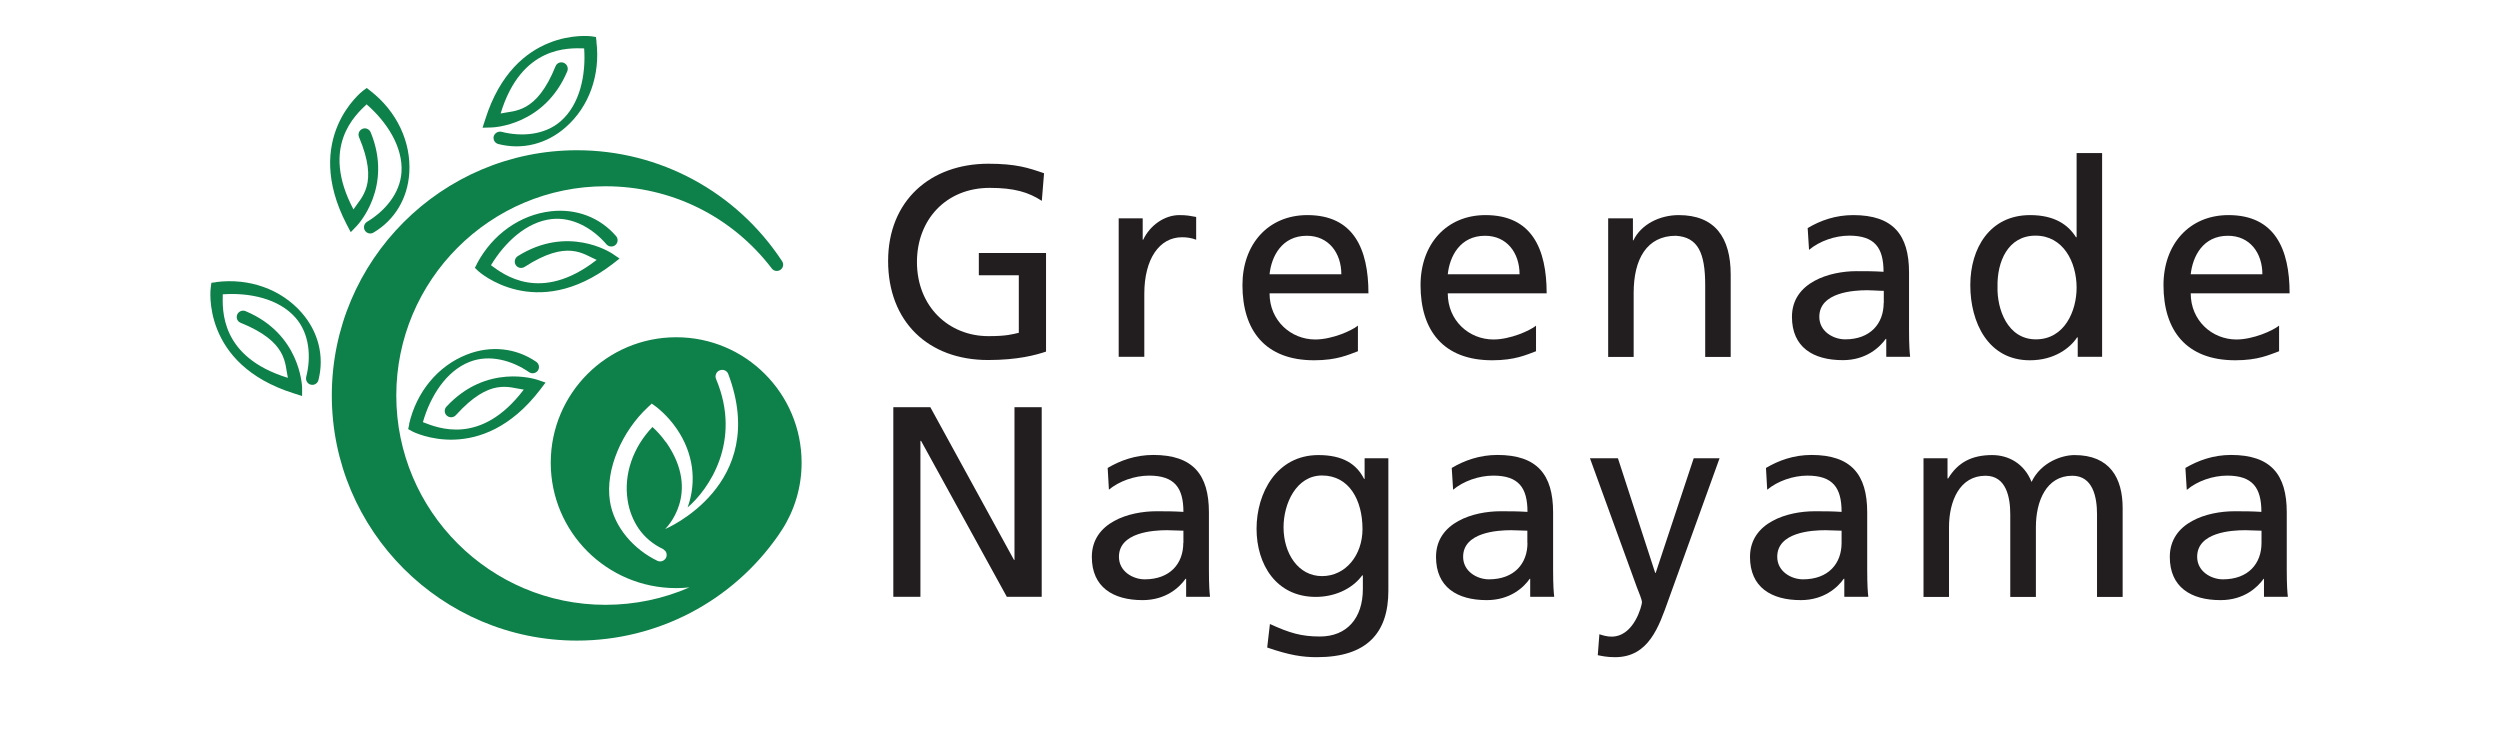 <?xml version="1.0" encoding="UTF-8"?>
<svg id="_レイヤー_1" data-name="レイヤー 1" xmlns="http://www.w3.org/2000/svg" viewBox="0 0 202 60">
  <defs>
    <style>
      .cls-1 {
        fill: #0e8049;
      }

      .cls-2 {
        fill: #221e1f;
      }
    </style>
  </defs>
  <g>
    <path class="cls-1" d="M17.47,22.8l-.39.05-.05.38c-.02.06-.8,6.19,6.7,8.55l.68.22v-.72c-.02-.18-.17-4.3-4.57-6.14-.26-.11-.56.02-.67.27-.11.26,0,.56.27.67,3.84,1.55,3.56,3.3,3.82,4.45-5.51-1.69-5.28-5.53-5.26-6.75,2.18-.15,4.52.35,5.87,1.88,1.15,1.3,1.28,3.19.87,4.8-.06.28.1.55.37.62.27.07.55-.09.62-.37.49-1.92,0-3.91-1.37-5.46-1.65-1.88-4.23-2.8-6.89-2.46"/>
    <path class="cls-1" d="M29.94,7.35l-.31-.24-.31.23c-.05.04-4.93,3.81-1.31,10.79l.33.63.49-.51c.12-.13,2.93-3.15,1.12-7.56-.11-.26-.41-.39-.66-.28-.27.11-.39.41-.28.67,1.61,3.81.19,4.85-.45,5.84-2.7-5.09.18-7.65,1.06-8.49,1.65,1.43,2.95,3.45,2.82,5.48-.11,1.73-1.36,3.16-2.78,4.01-.24.14-.32.46-.18.7.15.24.46.32.7.17,1.71-1.01,2.76-2.76,2.89-4.82.16-2.5-1.01-4.97-3.13-6.62"/>
    <path class="cls-1" d="M48.2,3.37l-.05-.38-.39-.06c-.06,0-6.18-.79-8.55,6.71l-.22.68.71-.02c.18,0,4.3-.16,6.14-4.55.1-.26-.02-.56-.28-.67-.26-.11-.56,0-.67.27-1.55,3.84-3.3,3.57-4.44,3.82,1.68-5.51,5.53-5.29,6.75-5.26.15,2.18-.35,4.52-1.88,5.87-1.3,1.15-3.2,1.28-4.8.87-.27-.06-.55.1-.63.37-.06.28.1.55.38.62,1.93.49,3.91,0,5.45-1.37,1.88-1.65,2.8-4.23,2.47-6.9"/>
    <path class="cls-1" d="M38.55,21.3l-.18.34.28.27s4.61,4.2,10.85-.58l.56-.44-.59-.4c-.15-.1-3.61-2.33-7.64.21-.23.15-.31.47-.16.71.15.24.47.31.71.16,3.48-2.25,4.74-1.03,5.83-.57-4.54,3.54-7.56,1.15-8.54.43,1.13-1.87,2.88-3.5,4.9-3.73,1.73-.19,3.35.78,4.43,2.04.18.21.51.24.72.06.22-.18.24-.51.06-.72-1.3-1.51-3.21-2.24-5.26-2.01-2.49.28-4.72,1.86-5.98,4.23"/>
    <path class="cls-1" d="M33.07,34.29l-.09.38.34.19c.06.03,5.55,2.86,10.33-3.38l.43-.57-.68-.23c-.17-.05-4.09-1.32-7.33,2.18-.19.21-.18.53.03.72.21.19.53.18.73-.03,2.78-3.08,4.31-2.22,5.49-2.07-3.48,4.6-7,3.07-8.15,2.63.6-2.1,1.88-4.13,3.77-4.87,1.62-.64,3.44-.11,4.81.83.23.16.55.1.71-.13.16-.23.1-.55-.14-.71-1.63-1.12-3.68-1.34-5.6-.58-2.33.91-4.08,3.02-4.67,5.64"/>
    <path class="cls-1" d="M63.19,42.82v-.02c1-1.56,1.58-3.42,1.58-5.41,0-5.6-4.53-10.14-10.13-10.14s-10.14,4.54-10.14,10.14,4.54,10.13,10.14,10.13c.36,0,.72-.02,1.07-.06-2.1.92-4.41,1.41-6.79,1.41-9.32,0-16.9-7.58-16.9-16.91s7.58-16.91,16.9-16.91c5.31,0,10.21,2.42,13.44,6.64.16.22.47.27.7.11.23-.16.29-.47.13-.7-3.68-5.6-9.88-8.96-16.57-8.96-10.92,0-19.81,8.89-19.81,19.81s8.89,19.81,19.81,19.81c6.51,0,12.56-3.17,16.27-8.51l.27-.41.03-.04M53.82,35.75c-.4-.57-.82-.99-1.1-1.25-1.57,1.64-2.33,3.81-2.01,5.9.13.88.45,1.66.9,2.32.49.7,1.15,1.26,1.96,1.64l.2.17c.11.15.13.36.05.53-.13.26-.45.38-.71.25-1.87-.9-3.51-2.7-3.83-4.83-.39-2.58,1.01-5.66,3.06-7.57l.32-.3.36.26s.89.65,1.67,1.79c1.33,1.95,1.63,4.22.87,6.34,1.66-1.41,4.43-5.31,2.3-10.37-.12-.27.01-.59.28-.7.27-.12.59,0,.7.28,3.39,8.99-5.1,12.54-5.1,12.54,0,0,2.99-2.84.08-7.02Z"/>
  </g>
  <path class="cls-2" d="M84.18,16.23c-1.07-.7-2.23-1.05-4.21-1.05-3.53,0-5.88,2.57-5.88,5.99,0,3.61,2.58,5.99,5.77,5.99,1.51,0,1.91-.15,2.46-.27v-4.65h-3.23v-1.8h5.43v7.97c-.84.28-2.29.68-4.68.68-4.86,0-8.08-3.12-8.08-8s3.42-7.86,8.1-7.86c2.24,0,3.23.33,4.5.77l-.18,2.22"/>
  <path class="cls-2" d="M90.39,17.64h1.94v1.73h.04c.55-1.17,1.73-1.99,2.92-1.99.62,0,.92.07,1.36.15v1.84c-.37-.15-.79-.2-1.14-.2-1.84,0-3.05,1.76-3.05,4.57v5.09h-2.07v-11.19"/>
  <path class="cls-2" d="M102.58,22.16c.15-1.44.99-3.11,3.01-3.11,1.77,0,2.79,1.4,2.79,3.11h-5.79M109.72,26.31c-.5.41-2.09,1.12-3.45,1.12-1.95,0-3.69-1.51-3.69-3.73h7.99c0-3.6-1.21-6.32-4.93-6.32-3.17,0-5.25,2.35-5.25,5.66,0,3.64,1.82,6.07,5.79,6.07,1.85,0,2.75-.44,3.54-.73v-2.06Z"/>
  <path class="cls-2" d="M116.98,22.16c.15-1.44.99-3.11,3.01-3.11,1.78,0,2.79,1.4,2.79,3.11h-5.8M124.12,26.31c-.51.41-2.09,1.12-3.45,1.12-1.96,0-3.69-1.51-3.69-3.73h7.99c0-3.6-1.2-6.32-4.94-6.32-3.16,0-5.25,2.35-5.25,5.66,0,3.64,1.82,6.07,5.79,6.07,1.84,0,2.75-.44,3.54-.73v-2.06Z"/>
  <path class="cls-2" d="M129.94,17.64h2v1.78h.04c.61-1.28,2.11-2.04,3.66-2.04,2.91,0,4.2,1.79,4.2,4.81v6.65h-2.06v-5.8c0-2.6-.58-3.88-2.37-3.99-2.35,0-3.41,1.89-3.41,4.61v5.18h-2.06v-11.19"/>
  <path class="cls-2" d="M152.2,24.48c0,1.67-1.08,2.94-3.11,2.94-.95,0-2.09-.63-2.09-1.82,0-1.98,2.76-2.15,3.89-2.15.43,0,.88.05,1.32.05v.99M146.18,20.18c.84-.7,2.08-1.14,3.24-1.14,2.07,0,2.77.99,2.77,2.92-.81-.05-1.38-.05-2.19-.05-2.13,0-5.21.88-5.21,3.69,0,2.44,1.69,3.5,4.11,3.5,1.89,0,2.98-1.04,3.47-1.72h.04v1.45h1.93c-.04-.32-.09-.92-.09-2.19v-4.63c0-3.05-1.3-4.63-4.51-4.63-1.42,0-2.65.43-3.68,1.05l.11,1.76Z"/>
  <path class="cls-2" d="M161.4,23.19c-.05-2.04.84-4.15,3.07-4.15s3.32,2.12,3.32,4.21c0,1.87-.97,4.17-3.29,4.17s-3.15-2.49-3.1-4.24M167.89,28.83h1.96V12.37h-2.06v6.8h-.05c-.64-1.03-1.76-1.79-3.71-1.79-3.24,0-4.83,2.66-4.83,5.66s1.43,6.07,4.81,6.07c2,0,3.27-1.01,3.82-1.85h.05v1.58Z"/>
  <path class="cls-2" d="M177.01,22.16c.16-1.44.98-3.11,3.01-3.11,1.78,0,2.78,1.4,2.78,3.11h-5.79M184.15,26.31c-.51.41-2.09,1.12-3.45,1.12-1.95,0-3.69-1.51-3.69-3.73h7.99c0-3.6-1.21-6.32-4.94-6.32-3.16,0-5.25,2.35-5.25,5.66,0,3.64,1.82,6.07,5.8,6.07,1.85,0,2.74-.44,3.54-.73v-2.06Z"/>
  <polyline class="cls-2" points="72.18 32.9 75.17 32.9 81.93 45.24 81.97 45.24 81.97 32.9 84.17 32.9 84.17 48.22 81.35 48.22 74.42 35.62 74.37 35.62 74.37 48.22 72.18 48.22 72.18 32.9"/>
  <path class="cls-2" d="M95.61,43.87c0,1.67-1.07,2.94-3.12,2.94-.94,0-2.08-.63-2.08-1.82,0-1.98,2.77-2.15,3.89-2.15.44,0,.88.04,1.32.04v.99M89.59,39.57c.85-.7,2.09-1.14,3.26-1.14,2.06,0,2.77.99,2.77,2.93-.82-.05-1.39-.05-2.2-.05-2.13,0-5.2.87-5.2,3.69,0,2.43,1.7,3.49,4.1,3.49,1.89,0,2.98-1.03,3.47-1.72h.05v1.45h1.93c-.04-.33-.09-.92-.09-2.2v-4.63c0-3.05-1.3-4.63-4.49-4.63-1.43,0-2.66.44-3.69,1.05l.1,1.76Z"/>
  <path class="cls-2" d="M106.82,46.55c-1.93,0-3.11-1.84-3.11-3.95,0-1.91,1.03-4.18,3.11-4.18,2.2,0,3.27,2,3.27,4.33,0,2.08-1.34,3.8-3.27,3.8M112.16,37.03h-1.9v1.67h-.04c-.61-1.21-1.72-1.93-3.69-1.93-3.38,0-5,3.07-5,5.95s1.58,5.51,4.79,5.51c1.42,0,2.88-.57,3.75-1.74h.05v1.1c0,2.37-1.3,3.84-3.47,3.84-1.52,0-2.46-.29-4.04-1.01l-.22,1.9c1.8.62,2.83.78,4.02.78,4.02,0,5.77-1.95,5.77-5.36v-10.71Z"/>
  <path class="cls-2" d="M123.42,43.87c0,1.67-1.07,2.94-3.12,2.94-.94,0-2.08-.63-2.08-1.82,0-1.98,2.77-2.15,3.88-2.15.44,0,.88.04,1.31.04v.99M117.41,39.57c.84-.7,2.09-1.14,3.25-1.14,2.06,0,2.76.99,2.76,2.93-.81-.05-1.38-.05-2.19-.05-2.12,0-5.2.87-5.2,3.69,0,2.43,1.69,3.49,4.1,3.49,1.89,0,2.99-1.03,3.47-1.72h.04v1.45h1.94c-.04-.33-.09-.92-.09-2.2v-4.63c0-3.05-1.3-4.63-4.5-4.63-1.43,0-2.66.44-3.69,1.05l.11,1.76Z"/>
  <path class="cls-2" d="M129.24,51.25c.26.09.62.19.97.19,1.84,0,2.46-2.55,2.46-2.77,0-.24-.26-.82-.4-1.19l-3.8-10.45h2.26l3.01,9.26h.04l3.07-9.26h2.09l-4.13,11.44c-.77,2.15-1.58,4.63-4.31,4.63-.66,0-1.03-.09-1.4-.16l.13-1.69"/>
  <path class="cls-2" d="M148.8,43.87c0,1.67-1.07,2.94-3.12,2.94-.94,0-2.08-.63-2.08-1.82,0-1.98,2.76-2.15,3.89-2.15.44,0,.88.04,1.31.04v.99M142.79,39.57c.84-.7,2.09-1.14,3.25-1.14,2.07,0,2.76.99,2.76,2.93-.81-.05-1.37-.05-2.19-.05-2.13,0-5.21.87-5.21,3.69,0,2.43,1.69,3.49,4.1,3.49,1.88,0,2.99-1.03,3.47-1.72h.05v1.45h1.94c-.04-.33-.09-.92-.09-2.2v-4.63c0-3.05-1.3-4.63-4.5-4.63-1.43,0-2.65.44-3.68,1.05l.1,1.76Z"/>
  <path class="cls-2" d="M155.43,37.03h1.93v1.63h.05c.79-1.3,1.91-1.89,3.56-1.89,1.29,0,2.58.66,3.18,2.17.76-1.6,2.46-2.17,3.47-2.17,2.85,0,3.89,1.85,3.89,4.28v7.18h-2.07v-6.67c0-1.39-.33-3.12-2-3.12-2.11,0-2.94,2.07-2.94,4.15v5.64h-2.07v-6.67c0-1.39-.33-3.12-2-3.12-2.1,0-2.95,2.07-2.95,4.15v5.64h-2.06v-11.2"/>
  <path class="cls-2" d="M182.73,43.87c0,1.67-1.07,2.94-3.12,2.94-.94,0-2.08-.63-2.08-1.82,0-1.98,2.76-2.15,3.89-2.15.43,0,.87.04,1.31.04v.99M176.71,39.57c.83-.7,2.08-1.14,3.25-1.14,2.06,0,2.76.99,2.76,2.93-.81-.05-1.38-.05-2.19-.05-2.14,0-5.21.87-5.21,3.69,0,2.43,1.69,3.49,4.1,3.49,1.9,0,2.98-1.03,3.48-1.72h.03v1.45h1.93c-.04-.33-.09-.92-.09-2.2v-4.63c0-3.05-1.29-4.63-4.5-4.63-1.43,0-2.65.44-3.69,1.05l.11,1.76Z"/>
</svg>